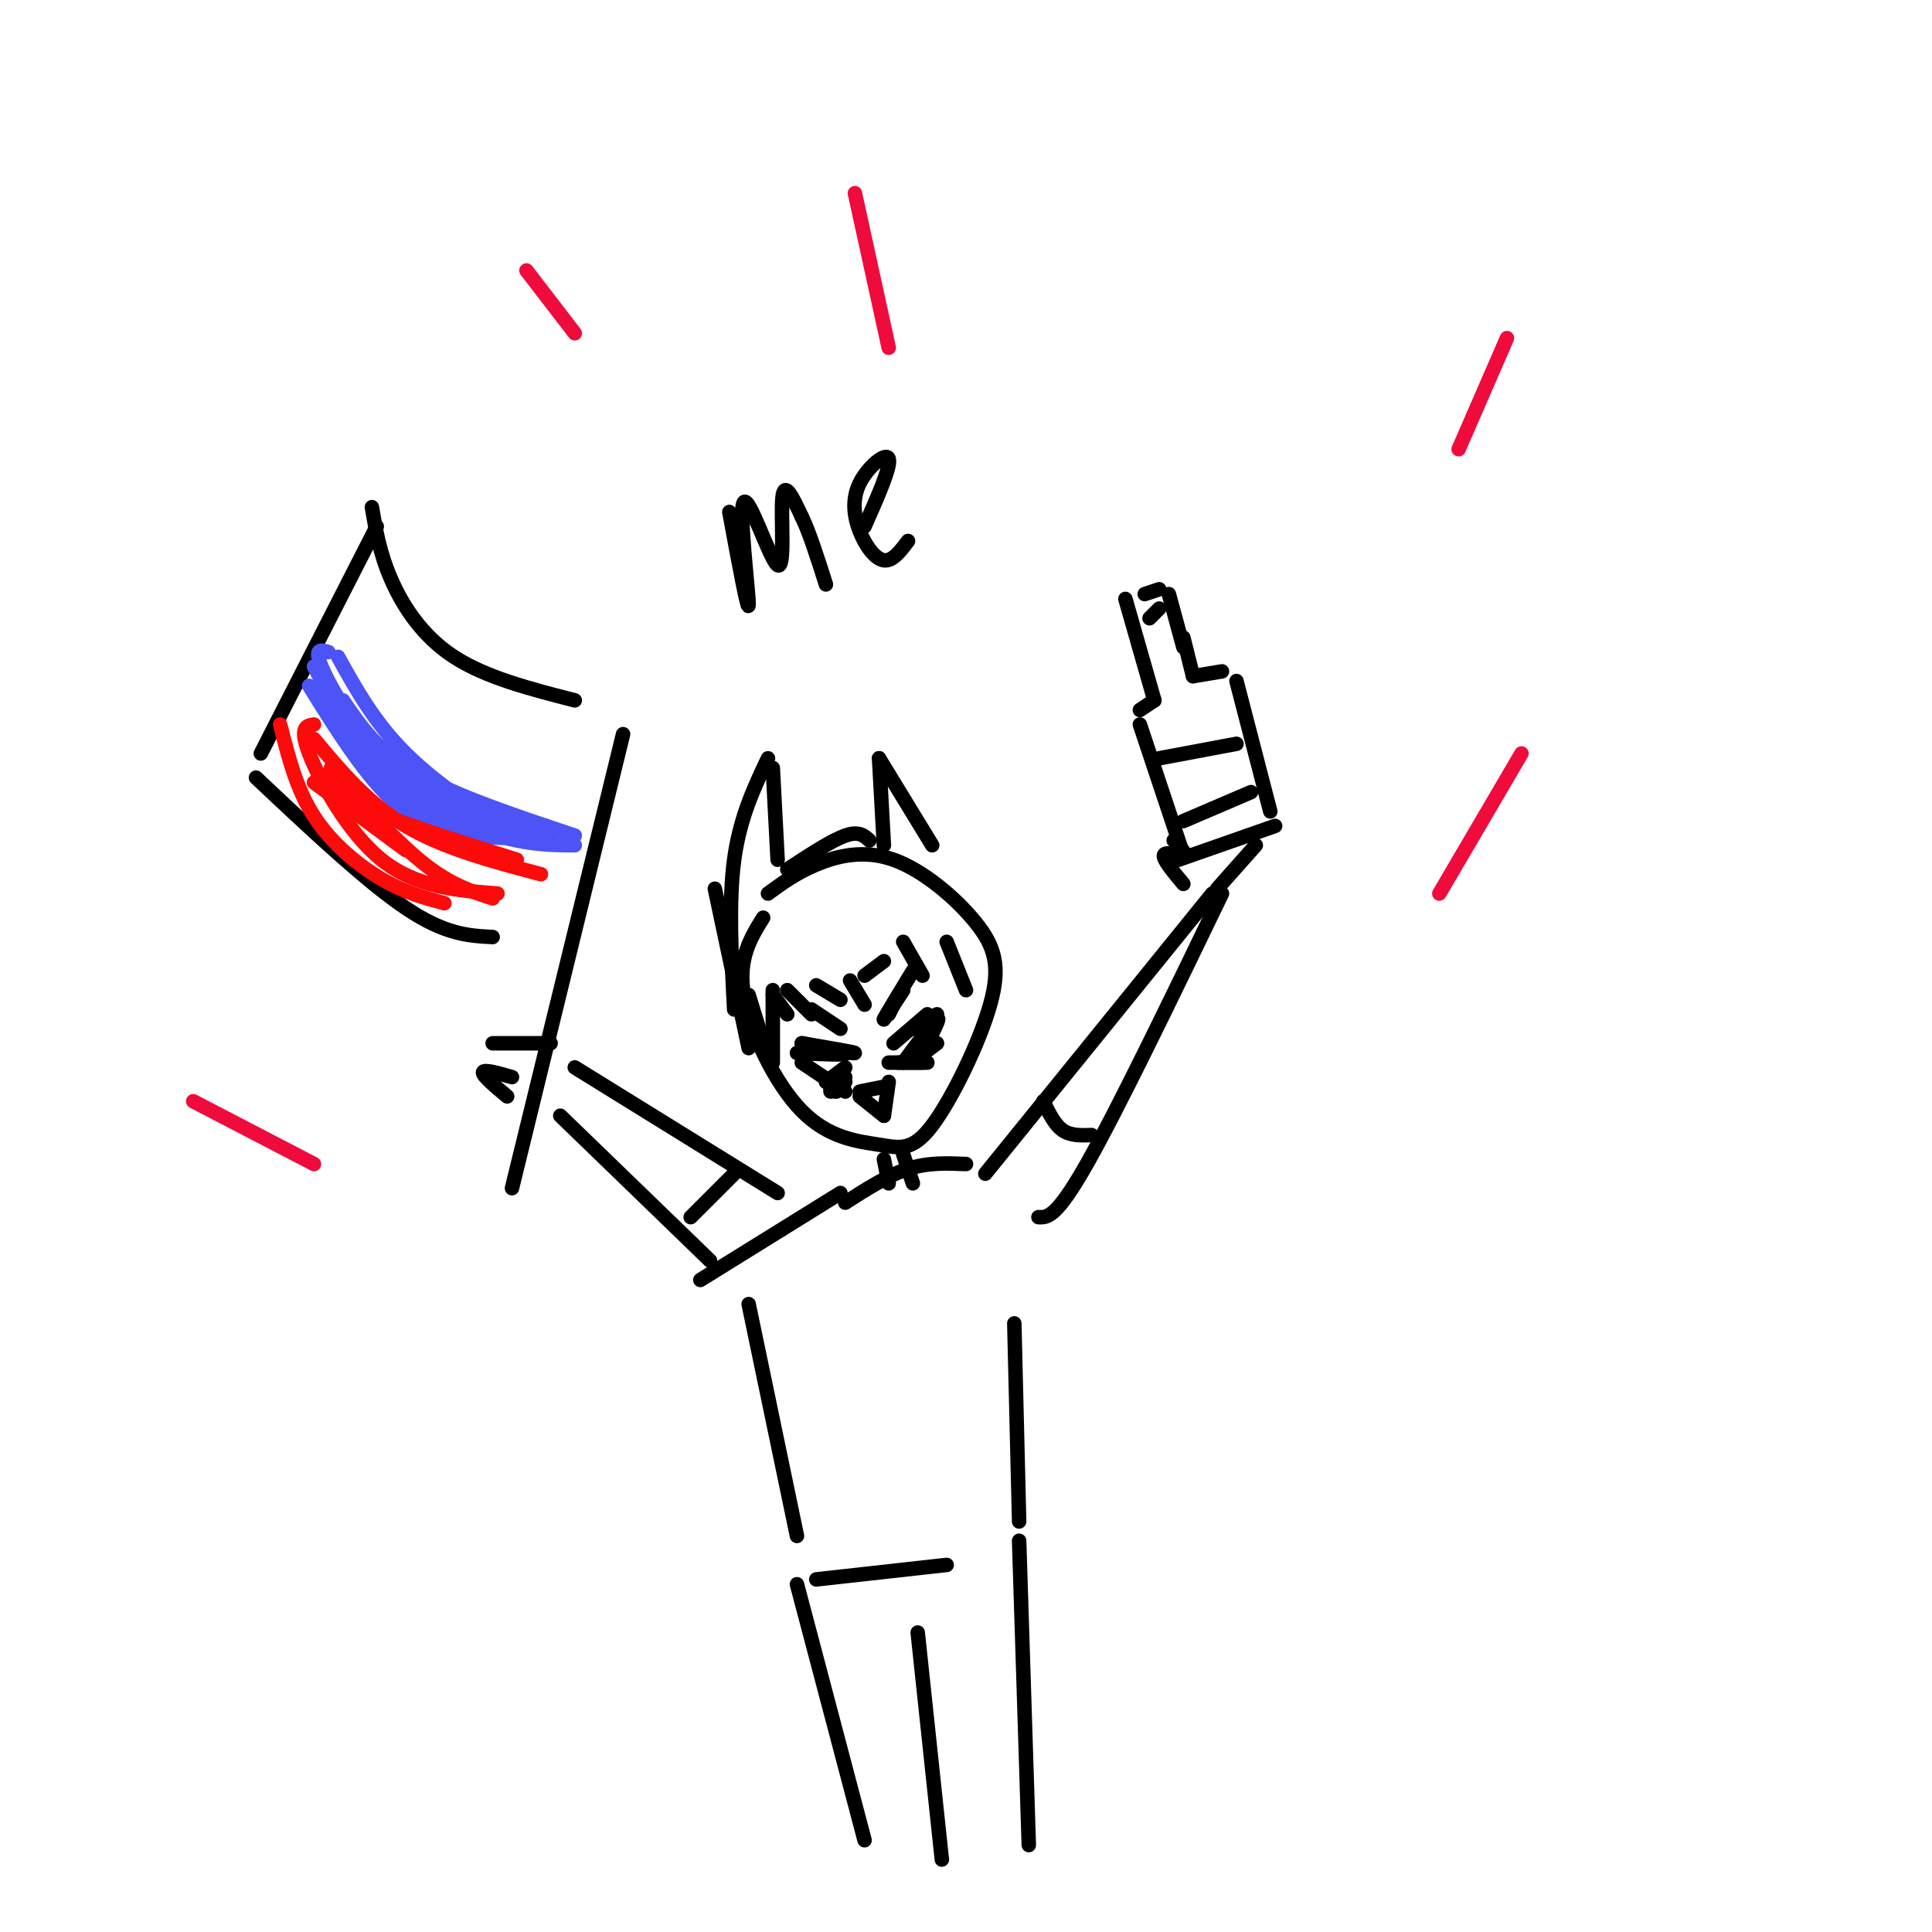 <svg viewBox='0 0 400 400' version='1.1' xmlns='http://www.w3.org/2000/svg' xmlns:xlink='http://www.w3.org/1999/xlink'><g fill='none' stroke='#000000' stroke-width='3' stroke-linecap='round' stroke-linejoin='round'><path d='M158,190c-2.628,4.243 -5.255,8.486 -4,16c1.255,7.514 6.394,18.300 12,24c5.606,5.700 11.680,6.313 16,7c4.320,0.687 6.886,1.448 11,-4c4.114,-5.448 9.776,-17.106 12,-25c2.224,-7.894 1.008,-12.023 -3,-17c-4.008,-4.977 -10.810,-10.801 -17,-13c-6.190,-2.199 -11.769,-0.771 -16,1c-4.231,1.771 -7.116,3.886 -10,6'/><path d='M183,240c0.000,0.000 1.000,5.000 1,5'/><path d='M187,239c0.000,0.000 2.000,6.000 2,6'/><path d='M175,249c4.417,-2.833 8.833,-5.667 13,-7c4.167,-1.333 8.083,-1.167 12,-1'/><path d='M174,247c0.000,0.000 -29.000,18.000 -29,18'/><path d='M204,243c0.000,0.000 47.000,-58.000 47,-58'/><path d='M215,252c1.833,0.083 3.667,0.167 10,-11c6.333,-11.167 17.167,-33.583 28,-56'/><path d='M244,178c0.000,0.000 20.000,-7.000 20,-7'/><path d='M245,177c0.000,0.000 -9.000,-27.000 -9,-27'/><path d='M263,168c0.000,0.000 -7.000,-27.000 -7,-27'/><path d='M236,147c0.000,0.000 3.000,-2.000 3,-2'/><path d='M239,145c0.000,0.000 -6.000,-21.000 -6,-21'/><path d='M237,123c0.000,0.000 3.000,-1.000 3,-1'/><path d='M242,123c0.000,0.000 3.000,11.000 3,11'/><path d='M245,132c0.000,0.000 2.000,8.000 2,8'/><path d='M247,140c0.000,0.000 6.000,-1.000 6,-1'/><path d='M238,128c1.000,-1.000 2.000,-2.000 2,-2c0.000,0.000 -1.000,1.000 -2,2'/><path d='M240,157c0.000,0.000 16.000,-3.000 16,-3'/><path d='M245,170c0.000,0.000 14.000,-6.000 14,-6'/><path d='M245,183c-2.178,-2.600 -4.356,-5.200 -4,-6c0.356,-0.800 3.244,0.200 4,0c0.756,-0.200 -0.622,-1.600 -2,-3'/><path d='M252,184c0.000,0.000 8.000,-9.000 8,-9'/><path d='M161,247c0.000,0.000 -42.000,-26.000 -42,-26'/><path d='M147,261c0.000,0.000 -31.000,-30.000 -31,-30'/><path d='M105,227c-2.583,-2.167 -5.167,-4.333 -5,-5c0.167,-0.667 3.083,0.167 6,1'/><path d='M102,216c0.000,0.000 12.000,0.000 12,0'/><path d='M106,246c0.000,0.000 23.000,-94.000 23,-94'/><path d='M119,145c-9.200,-2.356 -18.400,-4.711 -25,-9c-6.600,-4.289 -10.600,-10.511 -13,-16c-2.400,-5.489 -3.200,-10.244 -4,-15'/><path d='M78,109c0.000,0.000 -24.000,47.000 -24,47'/><path d='M53,161c11.417,10.750 22.833,21.500 31,27c8.167,5.500 13.083,5.750 18,6'/><path d='M167,217c5.083,0.583 10.167,1.167 10,1c-0.167,-0.167 -5.583,-1.083 -11,-2'/><path d='M166,216c0.733,0.133 8.067,1.467 9,2c0.933,0.533 -4.533,0.267 -10,0'/><path d='M166,220c0.000,0.000 6.000,4.000 6,4'/><path d='M171,224c0.000,0.000 4.000,-3.000 4,-3'/><path d='M173,223c-0.667,1.500 -1.333,3.000 -1,3c0.333,0.000 1.667,-1.500 3,-3'/><path d='M173,223c-0.167,1.417 -0.333,2.833 0,3c0.333,0.167 1.167,-0.917 2,-2'/><path d='M173,223c0.000,0.000 2.000,3.000 2,3'/><path d='M185,216c0.000,0.000 7.000,-6.000 7,-6'/><path d='M189,213c0.000,0.000 5.000,-3.000 5,-3'/><path d='M186,220c0.000,0.000 5.000,0.000 5,0'/><path d='M187,220c3.083,-4.167 6.167,-8.333 7,-9c0.833,-0.667 -0.583,2.167 -2,5'/><path d='M184,220c0.000,0.000 8.000,0.000 8,0'/><path d='M190,219c0.000,0.000 4.000,-3.000 4,-3'/><path d='M178,226c0.000,0.000 5.000,-1.000 5,-1'/><path d='M178,227c0.000,0.000 5.000,4.000 5,4'/><path d='M183,231c0.000,0.000 1.000,-7.000 1,-7'/><path d='M184,210c0.000,0.000 2.000,-4.000 2,-4'/><path d='M187,205c-2.167,3.333 -4.333,6.667 -4,6c0.333,-0.667 3.167,-5.333 6,-10'/><path d='M174,213c0.000,0.000 -6.000,-4.000 -6,-4'/><path d='M160,205c0.000,0.000 0.000,15.000 0,15'/><path d='M159,219c0.000,0.000 -4.000,-13.000 -4,-13'/><path d='M155,210c0.500,2.083 1.000,4.167 1,4c0.000,-0.167 -0.500,-2.583 -1,-5'/><path d='M160,206c0.000,0.000 3.000,4.000 3,4'/><path d='M163,205c0.000,0.000 5.000,5.000 5,5'/><path d='M169,204c0.000,0.000 5.000,3.000 5,3'/><path d='M176,203c0.000,0.000 3.000,5.000 3,5'/><path d='M179,202c0.000,0.000 4.000,-3.000 4,-3'/><path d='M187,195c0.000,0.000 4.000,7.000 4,7'/><path d='M196,195c0.000,0.000 4.000,10.000 4,10'/><path d='M155,217c0.000,0.000 -7.000,-33.000 -7,-33'/><path d='M152,209c-0.583,-11.167 -1.167,-22.333 0,-31c1.167,-8.667 4.083,-14.833 7,-21'/><path d='M160,159c0.000,0.000 1.000,19.000 1,19'/><path d='M163,180c4.583,-3.000 9.167,-6.000 12,-7c2.833,-1.000 3.917,0.000 5,1'/><path d='M183,175c0.000,0.000 -1.000,-18.000 -1,-18'/><path d='M182,157c0.000,0.000 11.000,18.000 11,18'/><path d='M155,270c0.000,0.000 10.000,48.000 10,48'/><path d='M169,327c0.000,0.000 27.000,-3.000 27,-3'/><path d='M211,315c0.000,0.000 -1.000,-41.000 -1,-41'/><path d='M216,228c1.167,2.417 2.333,4.833 4,6c1.667,1.167 3.833,1.083 6,1'/><path d='M143,252c0.000,0.000 9.000,-9.000 9,-9'/><path d='M165,328c0.000,0.000 14.000,53.000 14,53'/><path d='M211,319c0.000,0.000 2.000,63.000 2,63'/><path d='M190,338c0.000,0.000 5.000,47.000 5,47'/></g>
<g fill='none' stroke='#4C53F7' stroke-width='3' stroke-linecap='round' stroke-linejoin='round'><path d='M70,136c3.756,6.778 7.511,13.556 14,20c6.489,6.444 15.711,12.556 21,15c5.289,2.444 6.644,1.222 8,0'/><path d='M113,171c-3.917,1.417 -7.833,2.833 -15,-1c-7.167,-3.833 -17.583,-12.917 -28,-22'/><path d='M67,146c0.000,0.000 0.100,0.100 0.1,0.1'/><path d='M65,138c4.667,8.422 9.333,16.844 16,23c6.667,6.156 15.333,10.044 22,12c6.667,1.956 11.333,1.978 16,2'/><path d='M119,173c-12.500,-4.167 -25.000,-8.333 -33,-13c-8.000,-4.667 -11.500,-9.833 -15,-15'/><path d='M68,135c-1.644,-0.489 -3.289,-0.978 -1,4c2.289,4.978 8.511,15.422 17,22c8.489,6.578 19.244,9.289 30,12'/><path d='M105,172c-7.083,-0.583 -14.167,-1.167 -20,-5c-5.833,-3.833 -10.417,-10.917 -15,-18'/><path d='M64,142c6.500,10.417 13.000,20.833 20,26c7.000,5.167 14.500,5.083 22,5'/><path d='M75,154c7.167,6.917 14.333,13.833 20,17c5.667,3.167 9.833,2.583 14,2'/></g>
<g fill='none' stroke='#FD0A0A' stroke-width='3' stroke-linecap='round' stroke-linejoin='round'><path d='M65,153c5.583,6.667 11.167,13.333 19,18c7.833,4.667 17.917,7.333 28,10'/><path d='M107,178c-13.833,-4.333 -27.667,-8.667 -34,-12c-6.333,-3.333 -5.167,-5.667 -4,-8'/><path d='M65,150c-1.556,0.244 -3.111,0.489 -1,6c2.111,5.511 7.889,16.289 15,22c7.111,5.711 15.556,6.356 24,7'/><path d='M102,186c-4.333,-1.417 -8.667,-2.833 -14,-7c-5.333,-4.167 -11.667,-11.083 -18,-18'/><path d='M58,150c1.689,6.689 3.378,13.378 7,19c3.622,5.622 9.178,10.178 14,13c4.822,2.822 8.911,3.911 13,5'/><path d='M65,162c0.000,0.000 19.000,14.000 19,14'/></g>
<g fill='none' stroke='#F00B3D' stroke-width='3' stroke-linecap='round' stroke-linejoin='round'><path d='M298,185c0.000,0.000 17.000,-29.000 17,-29'/><path d='M302,93c0.000,0.000 10.000,-23.000 10,-23'/><path d='M184,72c0.000,0.000 -7.000,-32.000 -7,-32'/><path d='M119,69c0.000,0.000 -10.000,-13.000 -10,-13'/><path d='M65,241c0.000,0.000 -25.000,-13.000 -25,-13'/></g>
<g fill='none' stroke='#000000' stroke-width='3' stroke-linecap='round' stroke-linejoin='round'><path d='M151,106c2.014,10.920 4.029,21.841 4,19c-0.029,-2.841 -2.100,-19.442 -1,-21c1.100,-1.558 5.373,11.927 7,13c1.627,1.073 0.608,-10.265 1,-14c0.392,-3.735 2.196,0.132 4,4'/><path d='M166,107c1.500,3.000 3.250,8.500 5,14'/><path d='M179,109c2.761,-6.234 5.522,-12.469 5,-14c-0.522,-1.531 -4.325,1.641 -6,5c-1.675,3.359 -1.220,6.904 0,10c1.220,3.096 3.206,5.742 5,6c1.794,0.258 3.397,-1.871 5,-4'/></g>
</svg>